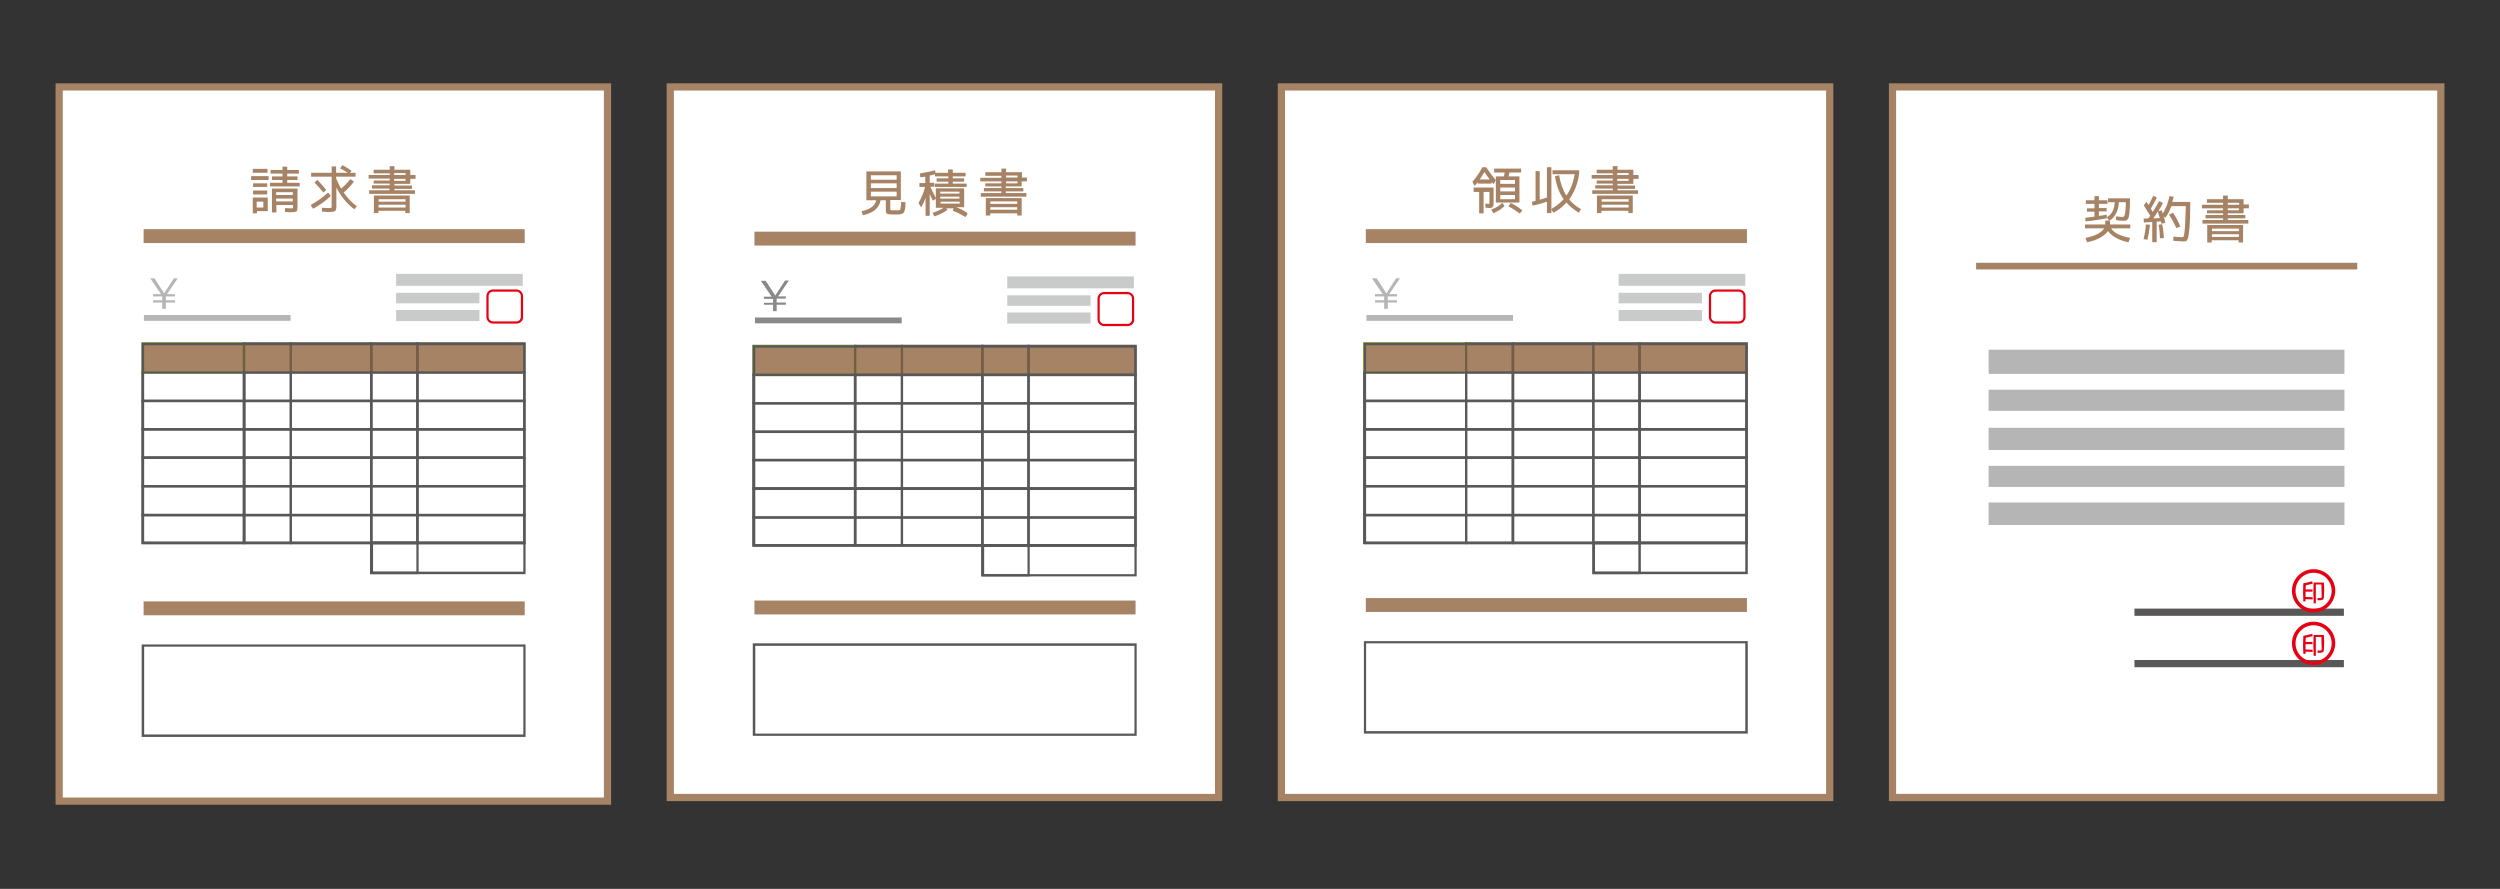 <?xml version="1.0" encoding="utf-8"?>
<!-- Generator: Adobe Illustrator 26.0.3, SVG Export Plug-In . SVG Version: 6.00 Build 0)  -->
<svg version="1.1" id="レイヤー_1" xmlns="http://www.w3.org/2000/svg" xmlns:xlink="http://www.w3.org/1999/xlink" x="0px"
	 y="0px" viewBox="0 0 900 320" style="enable-background:new 0 0 900 320;" xml:space="preserve">
<rect x="0" y="0" width="900" height="320" fill="#333333" stroke="none"/>
<style type="text/css">
	.st0{fill:#FFFFFF;}
	.st1{fill:#A68365;}
	.st2{fill:#7E9E29;}
	.st3{fill:#755C49;}
	.st4{fill:#595757;}
	.st5{fill:#C9CACA;}
	.st6{fill:#B5B5B6;}
	.st7{fill:#E60012;}
	.st8{fill:#898989;}
</style>
<g>
	<g>
		<rect x="21.3" y="31.3" class="st0" width="197.4" height="257.1"/>
		<path class="st1" d="M220,289.7H20V30h200V289.7z M22.6,287.1h194.8V32.6H22.6V287.1z"/>
	</g>
	<g>
		<rect x="51.7" y="82.5" class="st1" width="137.2" height="5"/>
		<rect x="51.7" y="216.5" class="st1" width="137.2" height="5"/>
		<g>
			<rect x="51.4" y="124.1" class="st1" width="137.2" height="9.7"/>
			<path class="st2" d="M88.3,134.5H50.9v-11.3h37.5V134.5z M51.7,133.7h35.7v-9.5H51.7V133.7z"/>
			<path class="st3" d="M105.1,134.5H87.4v-11.3h17.7V134.5z M88.3,133.7h16v-9.5h-16V133.7z"/>
			<path class="st3" d="M134.1,134.5h-29.8v-11.3h29.8V134.5z M105.1,133.7h28.1v-9.5h-28.1V133.7z"/>
			<path class="st3" d="M150.7,134.5h-17.5v-11.3h17.5V134.5z M134.1,133.7h15.8v-9.5h-15.8V133.7z"/>
			<path class="st3" d="M189.2,134.5h-39.4v-11.3h39.4V134.5z M150.7,133.7h37.6v-9.5h-37.6V133.7z"/>
			<path class="st4" d="M88.3,144.8H50.9v-11.1h37.5V144.8z M51.7,143.9h35.7v-9.4H51.7V143.9z"/>
			<path class="st4" d="M105.1,144.8H87.4v-11.1h17.7V144.8z M88.3,143.9h16v-9.4h-16V143.9z"/>
			<path class="st4" d="M134.1,144.8h-29.8v-11.1h29.8V144.8z M105.1,143.9h28.1v-9.4h-28.1V143.9z"/>
			<path class="st4" d="M150.7,144.8h-17.5v-11.1h17.5V144.8z M134.1,143.9h15.8v-9.4h-15.8V143.9z"/>
			<path class="st4" d="M189.2,144.8h-39.4v-11.1h39.4V144.8z M150.7,143.9h37.6v-9.4h-37.6V143.9z"/>
			<path class="st4" d="M88.3,155H50.9v-11.1h37.5V155z M51.7,154.1h35.7v-9.4H51.7V154.1z"/>
			<path class="st4" d="M105.1,155H87.4v-11.1h17.7V155z M88.3,154.1h16v-9.4h-16V154.1z"/>
			<path class="st4" d="M134.1,155h-29.8v-11.1h29.8V155z M105.1,154.1h28.1v-9.4h-28.1V154.1z"/>
			<path class="st4" d="M150.7,155h-17.5v-11.1h17.5V155z M134.1,154.1h15.8v-9.4h-15.8V154.1z"/>
			<path class="st4" d="M189.2,155h-39.4v-11.1h39.4V155z M150.7,154.1h37.6v-9.4h-37.6V154.1z"/>
			<path class="st4" d="M88.3,165.2H50.9v-11.1h37.5V165.2z M51.7,164.3h35.7V155H51.7V164.3z"/>
			<path class="st4" d="M105.1,165.2H87.4v-11.1h17.7V165.2z M88.3,164.3h16V155h-16V164.3z"/>
			<path class="st4" d="M134.1,165.2h-29.8v-11.1h29.8V165.2z M105.1,164.3h28.1V155h-28.1V164.3z"/>
			<path class="st4" d="M150.7,165.2h-17.5v-11.1h17.5V165.2z M134.1,164.3h15.8V155h-15.8V164.3z"/>
			<path class="st4" d="M189.2,165.2h-39.4v-11.1h39.4V165.2z M150.7,164.3h37.6V155h-37.6V164.3z"/>
			<path class="st4" d="M88.3,175.4H50.9v-11.1h37.5V175.4z M51.7,174.6h35.7v-9.4H51.7V174.6z"/>
			<path class="st4" d="M105.1,175.4H87.4v-11.1h17.7V175.4z M88.3,174.6h16v-9.4h-16V174.6z"/>
			<path class="st4" d="M134.1,175.4h-29.8v-11.1h29.8V175.4z M105.1,174.6h28.1v-9.4h-28.1V174.6z"/>
			<path class="st4" d="M150.7,175.4h-17.5v-11.1h17.5V175.4z M134.1,174.6h15.8v-9.4h-15.8V174.6z"/>
			<path class="st4" d="M189.2,175.4h-39.4v-11.1h39.4V175.4z M150.7,174.6h37.6v-9.4h-37.6V174.6z"/>
			<path class="st4" d="M88.3,185.9H50.9v-11.3h37.5V185.9z M51.7,185h35.7v-9.5H51.7V185z"/>
			<path class="st4" d="M105.1,185.9H87.4v-11.3h17.7V185.9z M88.3,185h16v-9.5h-16V185z"/>
			<path class="st4" d="M134.1,185.9h-29.8v-11.3h29.8V185.9z M105.1,185h28.1v-9.5h-28.1V185z"/>
			<path class="st4" d="M150.7,185.9h-17.5v-11.3h17.5V185.9z M134.1,185h15.8v-9.5h-15.8V185z"/>
			<path class="st4" d="M189.2,185.9h-39.4v-11.3h39.4V185.9z M150.7,185h37.6v-9.5h-37.6V185z"/>
			<path class="st4" d="M88.3,195.9H50.9V185h37.5V195.9z M51.7,195h35.7v-9.2H51.7V195z"/>
			<path class="st4" d="M105.1,195.9H87.4V185h17.7V195.9z M88.3,195h16v-9.2h-16V195z"/>
			<path class="st4" d="M134.1,195.9h-29.8V185h29.8V195.9z M105.1,195h28.1v-9.2h-28.1V195z"/>
			<path class="st4" d="M150.7,195.9h-17.5V185h17.5V195.9z M134.1,195h15.8v-9.2h-15.8V195z"/>
			<path class="st4" d="M189.2,195.9h-39.4V185h39.4V195.9z M150.7,195h37.6v-9.2h-37.6V195z"/>
			<path class="st4" d="M150.7,206.7h-17.5V195h17.5V206.7z M134.1,205.8h15.8v-9.9h-15.8V205.8z"/>
			<path class="st4" d="M189.2,206.7h-55.8V195h55.8V206.7z M134.3,205.8h54.1v-9.9h-54.1V205.8z"/>
			<path class="st4" d="M189.2,195.9H51v-72.5h138.2V195.9z M51.9,195h136.5v-70.7H51.9V195z"/>
		</g>
		<path class="st4" d="M189.2,265.3H51V232h138.2V265.3z M51.9,264.4h136.5v-31.6H51.9V264.4z"/>
	</g>
	<g>
		<rect x="142.6" y="98.6" class="st5" width="45.6" height="4.3"/>
		<rect x="142.6" y="105.4" class="st5" width="30" height="3.8"/>
		<rect x="142.6" y="111.6" class="st5" width="30" height="4"/>
		<rect x="51.8" y="113.4" class="st6" width="52.8" height="2.1"/>
		<path class="st7" d="M185.9,116.5h-8.4c-1.3,0-2.4-1.1-2.4-2.4v-7.5c0-1.3,1.1-2.4,2.4-2.4h8.4c1.3,0,2.4,1.1,2.4,2.4v7.5
			C188.4,115.4,187.3,116.5,185.9,116.5z M177.5,105c-0.9,0-1.6,0.7-1.6,1.6v7.5c0,0.9,0.7,1.6,1.6,1.6h8.4c0.9,0,1.6-0.7,1.6-1.6
			v-7.5c0-0.9-0.7-1.6-1.6-1.6H177.5z"/>
		<g>
			<path class="st6" d="M55.6,100.2l3.5,5.4h0l3.5-5.4h1.4l-3.9,5.7H63v0.8h-3.3v1.4H63v0.8h-3.3v2.3h-1.3v-2.3h-3.3v-0.8h3.3v-1.4
				h-3.3v-0.8H58l-3.9-5.7H55.6z"/>
		</g>
	</g>
	<g>
		<path class="st1" d="M107,67.9h-9c-0.1,0-0.1,0-0.1,0.1v8.4c0,0.1,0,0.1,0.1,0.1h1.4c0.1,0,0.1,0,0.1-0.1v-2.6h6v0.8
			c0,0.3-0.1,0.4-0.1,0.4c0,0-0.1,0-0.7,0c-0.2,0-0.9,0-2-0.1c0,0-0.1,0-0.1,0c0,0,0,0,0,0.1l0,1.2c0,0.1,0,0.1,0.1,0.1
			c0.9,0.1,1.7,0.1,2.1,0.1c1,0,1.6-0.1,1.9-0.3c0.3-0.2,0.4-0.7,0.4-1.6V68C107.1,67.9,107,67.9,107,67.9z M105.4,71.5v1h-6v-1
			H105.4z M99.4,70.2v-1h6v1H99.4z"/>
		<path class="st1" d="M96.2,71.1h-5.1c-0.1,0-0.1,0-0.1,0.1v5.5c0,0.1,0,0.1,0.1,0.1h1.3c0.1,0,0.1,0,0.1-0.1V76h3.8
			c0.1,0,0.1,0,0.1-0.1v-4.7C96.3,71.2,96.3,71.1,96.2,71.1z M92.4,74.7v-2.1h2.4v2.1H92.4z"/>
		<path class="st1" d="M96.1,68.6h-4.9c-0.1,0-0.1,0-0.1,0.1v1.2c0,0.1,0,0.1,0.1,0.1h4.9c0.1,0,0.1,0,0.1-0.1v-1.2
			C96.2,68.6,96.2,68.6,96.1,68.6z"/>
		<path class="st1" d="M107.8,65.8h-4.4v-1h3.6c0.1,0,0.1,0,0.1-0.1v-1.1c0-0.1,0-0.1-0.1-0.1h-3.6v-1h4.1c0.1,0,0.1,0,0.1-0.1v-1.1
			c0-0.1,0-0.1-0.1-0.1h-4.1v-1.1c0-0.1,0-0.1-0.1-0.1h-1.5c-0.1,0-0.1,0-0.1,0.1v1.1h-4.2c-0.1,0-0.1,0-0.1,0.1v1.1
			c0,0.1,0,0.1,0.1,0.1h4.2v1H98c-0.1,0-0.1,0-0.1,0.1v1.1c0,0.1,0,0.1,0.1,0.1h3.7v1h-4.4c-0.1,0-0.1,0-0.1,0.1V67
			c0,0.1,0,0.1,0.1,0.1h10.5c0.1,0,0.1,0,0.1-0.1v-1.1C107.9,65.9,107.8,65.8,107.8,65.8z"/>
		<path class="st1" d="M96.2,66.1c0-0.1,0-0.1-0.1-0.1h-4.9c-0.1,0-0.1,0-0.1,0.1v1.1c0,0.1,0,0.1,0.1,0.1h4.9c0.1,0,0.1,0,0.1-0.1
			V66.1z"/>
		<path class="st1" d="M91.1,62.2h5.1c0.1,0,0.1,0,0.1-0.1v-1.2c0-0.1,0-0.1-0.1-0.1h-5.1c-0.1,0-0.1,0-0.1,0.1v1.2
			C90.9,62.1,91,62.2,91.1,62.2z"/>
		<path class="st1" d="M96.7,64.7v-1.2c0-0.1,0-0.1-0.1-0.1h-6.1c-0.1,0-0.1,0-0.1,0.1v1.2c0,0.1,0,0.1,0.1,0.1h6.1
			C96.7,64.8,96.7,64.7,96.7,64.7z"/>
		<path class="st1" d="M116.4,69.3C116.4,69.3,116.4,69.3,116.4,69.3C116.4,69.3,116.4,69.3,116.4,69.3l1-0.9c0,0,0-0.1,0-0.1
			c-0.9-1.1-2-2.3-3.1-3.5c0,0-0.1,0-0.1,0l-0.9,0.8c0,0,0,0,0,0.1c0,0,0,0.1,0,0.1C114.5,67,115.5,68.2,116.4,69.3
			C116.3,69.2,116.3,69.3,116.4,69.3z"/>
		<path class="st1" d="M128.5,74.3c-1.8-1.3-3.4-3-4.8-5c1.3-1,2.5-2.3,3.6-3.8c0,0,0-0.1,0-0.2l-1.1-0.8c0,0-0.1,0-0.1,0
			c-1.1,1.4-2.2,2.5-3.3,3.4c-0.7-1.2-1.3-2.5-1.8-3.7v-0.6h6.9c0.1,0,0.1,0,0.1-0.1v-1.2c0-0.1,0-0.1-0.1-0.1h-1.9l0.5-0.6
			c0,0,0-0.1,0-0.1c0,0,0-0.1,0-0.1c-1.1-0.7-2.1-1.4-3.2-1.9c0,0-0.1,0-0.1,0l-0.7,1c0,0,0,0.1,0,0.1c0,0,0,0.1,0.1,0.1
			c0.9,0.4,1.7,1,2.6,1.5H121V60c0-0.1,0-0.1-0.1-0.1h-1.4c-0.1,0-0.1,0-0.1,0.1v2.2h-7.3c-0.1,0-0.1,0-0.1,0.1v1.2
			c0,0.1,0,0.1,0.1,0.1h7.3v10.4c0,0.6-0.1,0.8-0.1,0.8c0,0-0.2,0.1-0.8,0.1c-0.4,0-1.2,0-2.5-0.1c0,0-0.1,0-0.1,0c0,0,0,0,0,0.1
			l0,1.2c0,0.1,0,0.1,0.1,0.1c1.4,0.1,2.3,0.1,2.8,0.1c1,0,1.6-0.1,1.9-0.4c0.3-0.3,0.4-0.9,0.4-2v-6.4c1.6,3.2,3.8,5.8,6.4,7.8
			c0,0,0.1,0,0.1,0l0.9-1.1C128.5,74.4,128.5,74.4,128.5,74.3C128.5,74.3,128.5,74.3,128.5,74.3z"/>
		<path class="st1" d="M119,70.4l-0.8-1c0,0,0,0-0.1,0c0,0-0.1,0-0.1,0c-1.7,1.6-3.7,3-6,4.3c0,0,0,0-0.1,0.1c0,0,0,0.1,0,0.1
			l0.7,1.1c0,0,0.1,0.1,0.1,0.1c0,0,0,0,0.1,0c2.5-1.4,4.6-2.9,6.2-4.5C119,70.5,119,70.4,119,70.4z"/>
		<path class="st1" d="M149.5,63h-1.8v-1.8c0-0.1,0-0.1-0.1-0.1h-5.6v-1.2c0-0.1,0-0.1-0.1-0.1h-1.5c-0.1,0-0.1,0-0.1,0.1v1.2h-5.7
			c-0.1,0-0.1,0-0.1,0.1v1.1c0,0.1,0,0.1,0.1,0.1h5.7V63h-7.5c-0.1,0-0.1,0-0.1,0.1v1.1c0,0.1,0,0.1,0.1,0.1h7.5v0.7h-5.7
			c-0.1,0-0.1,0-0.1,0.1v0.9c0,0.1,0,0.1,0.1,0.1h5.7v0.6H134c-0.1,0-0.1,0-0.1,0.1v1c0,0.1,0,0.1,0.1,0.1h6.2v0.6H133
			c-0.1,0-0.1,0-0.1,0.1v1.1c0,0.1,0,0.1,0.1,0.1h16.3c0.1,0,0.1,0,0.1-0.1v-1.1c0-0.1,0-0.1-0.1-0.1h-7.3V68h6.2
			c0.1,0,0.1,0,0.1-0.1v-1c0-0.1,0-0.1-0.1-0.1h-6.2v-0.6h5.6c0.1,0,0.1,0,0.1-0.1v-1.7h1.8c0.1,0,0.1,0,0.1-0.1v-1.1
			C149.6,63.1,149.5,63,149.5,63z M141.9,63v-0.7h4.1V63H141.9z M146,64.4v0.7h-4.1v-0.7H146z"/>
		<path class="st1" d="M147.5,70.4h-12.8c-0.1,0-0.1,0-0.1,0.1v6.1c0,0.1,0,0.1,0.1,0.1h1.4c0.1,0,0.1,0,0.1-0.1v-0.7h9.7v0.7
			c0,0.1,0,0.1,0.1,0.1h1.4c0.1,0,0.1,0,0.1-0.1v-6.1C147.6,70.4,147.5,70.4,147.5,70.4z M146,73.7v1h-9.7v-1H146z M136.3,72.6v-0.9
			h9.7v0.9H136.3z"/>
	</g>
</g>
<g>
	<g>
		<rect x="241.3" y="31.3" class="st0" width="197.4" height="255.8"/>
		<path class="st1" d="M440,288.4H240V30h200V288.4z M242.6,285.8h194.8V32.6H242.6V285.8z"/>
	</g>
	<g>
		<rect x="271.6" y="83.4" class="st1" width="137.2" height="5"/>
		<rect x="271.6" y="216.2" class="st1" width="137.2" height="5"/>
		<g>
			<rect x="271.4" y="125" class="st1" width="137.2" height="9.7"/>
			<path class="st2" d="M308.3,135.4h-37.5v-11.3h37.5V135.4z M271.7,134.5h35.7V125h-35.7V134.5z"/>
			<path class="st3" d="M325.1,135.4h-17.7v-11.3h17.7V135.4z M308.3,134.5h16V125h-16V134.5z"/>
			<path class="st3" d="M354.1,135.4h-29.8v-11.3h29.8V135.4z M325.1,134.5h28.1V125h-28.1V134.5z"/>
			<path class="st3" d="M370.7,135.4h-17.5v-11.3h17.5V135.4z M354.1,134.5h15.8V125h-15.8V134.5z"/>
			<path class="st3" d="M409.2,135.4h-39.4v-11.3h39.4V135.4z M370.7,134.5h37.6V125h-37.6V134.5z"/>
			<path class="st4" d="M308.3,145.6h-37.5v-11.1h37.5V145.6z M271.7,144.8h35.7v-9.4h-35.7V144.8z"/>
			<path class="st4" d="M325.1,145.6h-17.7v-11.1h17.7V145.6z M308.3,144.8h16v-9.4h-16V144.8z"/>
			<path class="st4" d="M354.1,145.6h-29.8v-11.1h29.8V145.6z M325.1,144.8h28.1v-9.4h-28.1V144.8z"/>
			<path class="st4" d="M370.7,145.6h-17.5v-11.1h17.5V145.6z M354.1,144.8h15.8v-9.4h-15.8V144.8z"/>
			<path class="st4" d="M409.2,145.6h-39.4v-11.1h39.4V145.6z M370.7,144.8h37.6v-9.4h-37.6V144.8z"/>
			<path class="st4" d="M308.3,155.9h-37.5v-11.1h37.5V155.9z M271.7,155h35.7v-9.4h-35.7V155z"/>
			<path class="st4" d="M325.1,155.9h-17.7v-11.1h17.7V155.9z M308.3,155h16v-9.4h-16V155z"/>
			<path class="st4" d="M354.1,155.9h-29.8v-11.1h29.8V155.9z M325.1,155h28.1v-9.4h-28.1V155z"/>
			<path class="st4" d="M370.7,155.9h-17.5v-11.1h17.5V155.9z M354.1,155h15.8v-9.4h-15.8V155z"/>
			<path class="st4" d="M409.2,155.9h-39.4v-11.1h39.4V155.9z M370.7,155h37.6v-9.4h-37.6V155z"/>
			<path class="st4" d="M308.3,166.1h-37.5V155h37.5V166.1z M271.7,165.2h35.7v-9.4h-35.7V165.2z"/>
			<path class="st4" d="M325.1,166.1h-17.7V155h17.7V166.1z M308.3,165.2h16v-9.4h-16V165.2z"/>
			<path class="st4" d="M354.1,166.1h-29.8V155h29.8V166.1z M325.1,165.2h28.1v-9.4h-28.1V165.2z"/>
			<path class="st4" d="M370.7,166.1h-17.5V155h17.5V166.1z M354.1,165.2h15.8v-9.4h-15.8V165.2z"/>
			<path class="st4" d="M409.2,166.1h-39.4V155h39.4V166.1z M370.7,165.2h37.6v-9.4h-37.6V165.2z"/>
			<path class="st4" d="M308.3,176.3h-37.5v-11.1h37.5V176.3z M271.7,175.4h35.7v-9.4h-35.7V175.4z"/>
			<path class="st4" d="M325.1,176.3h-17.7v-11.1h17.7V176.3z M308.3,175.4h16v-9.4h-16V175.4z"/>
			<path class="st4" d="M354.1,176.3h-29.8v-11.1h29.8V176.3z M325.1,175.4h28.1v-9.4h-28.1V175.4z"/>
			<path class="st4" d="M370.7,176.3h-17.5v-11.1h17.5V176.3z M354.1,175.4h15.8v-9.4h-15.8V175.4z"/>
			<path class="st4" d="M409.2,176.3h-39.4v-11.1h39.4V176.3z M370.7,175.4h37.6v-9.4h-37.6V175.4z"/>
			<path class="st4" d="M308.3,186.7h-37.5v-11.3h37.5V186.7z M271.7,185.9h35.7v-9.5h-35.7V185.9z"/>
			<path class="st4" d="M325.1,186.7h-17.7v-11.3h17.7V186.7z M308.3,185.9h16v-9.5h-16V185.9z"/>
			<path class="st4" d="M354.1,186.7h-29.8v-11.3h29.8V186.7z M325.1,185.9h28.1v-9.5h-28.1V185.9z"/>
			<path class="st4" d="M370.7,186.7h-17.5v-11.3h17.5V186.7z M354.1,185.9h15.8v-9.5h-15.8V185.9z"/>
			<path class="st4" d="M409.2,186.7h-39.4v-11.3h39.4V186.7z M370.7,185.9h37.6v-9.5h-37.6V185.9z"/>
			<path class="st4" d="M308.3,196.8h-37.5v-10.9h37.5V196.8z M271.7,195.9h35.7v-9.2h-35.7V195.9z"/>
			<path class="st4" d="M325.1,196.8h-17.7v-10.9h17.7V196.8z M308.3,195.9h16v-9.2h-16V195.9z"/>
			<path class="st4" d="M354.1,196.8h-29.8v-10.9h29.8V196.8z M325.1,195.9h28.1v-9.2h-28.1V195.9z"/>
			<path class="st4" d="M370.7,196.8h-17.5v-10.9h17.5V196.8z M354.1,195.9h15.8v-9.2h-15.8V195.9z"/>
			<path class="st4" d="M409.2,196.8h-39.4v-10.9h39.4V196.8z M370.7,195.9h37.6v-9.2h-37.6V195.9z"/>
			<path class="st4" d="M370.7,207.5h-17.5v-11.6h17.5V207.5z M354.1,206.7h15.8v-9.9h-15.8V206.7z"/>
			<path class="st4" d="M409.2,207.5h-55.8v-11.6h55.8V207.5z M354.3,206.7h54.1v-9.9h-54.1V206.7z"/>
			<path class="st4" d="M409.2,196.8H271v-72.5h138.2V196.8z M271.9,195.9h136.5v-70.7H271.9V195.9z"/>
		</g>
		<path class="st4" d="M409.2,264.9H271v-33.3h138.2V264.9z M271.9,264.1h136.5v-31.6H271.9V264.1z"/>
	</g>
	<g>
		<path class="st1" d="M325.9,72.8l-1.4-0.1c0,0-0.1,0-0.1,0c0,0,0,0,0,0.1c0,0.6,0,1-0.1,1.3c0,0.3-0.1,0.6-0.1,0.8
			c-0.1,0.3-0.1,0.4-0.1,0.5c0,0.1-0.1,0.2-0.2,0.2c-0.1,0.1-0.2,0.1-0.3,0.1c-0.1,0-0.3,0-0.5,0c-0.2,0-0.5,0-1,0
			c-0.4,0-0.7,0-0.9,0c-0.5,0-0.6-0.1-0.6-0.1c0,0-0.1-0.1-0.1-0.5v-3.1h3.7c0.1,0,0.1,0,0.1-0.1V61.8c0-0.1,0-0.1-0.1-0.1H312
			c-0.1,0-0.1,0-0.1,0.1V72c0,0.1,0,0.1,0.1,0.1h3.4c-0.3,1.9-2,3.2-5.1,3.9c0,0-0.1,0-0.1,0.1c0,0,0,0.1,0,0.1l0.4,1.2
			c0,0,0.1,0.1,0.1,0.1c0,0,0,0,0,0c1.9-0.5,3.5-1.1,4.5-2.1c1-0.9,1.6-2,1.8-3.3h1.9v3.7c0,0.5,0.1,0.9,0.4,1.1
			c0.2,0.2,0.8,0.3,1.6,0.3c0.5,0,0.9,0,1.1,0c0.3,0,0.6,0,1.2,0c0.4,0,0.8,0,1-0.1c0.2,0,0.5-0.1,0.7-0.2c0.2-0.1,0.4-0.3,0.5-0.4
			c0.1-0.2,0.2-0.4,0.3-0.8c0.1-0.4,0.2-0.7,0.2-1.1c0-0.4,0.1-1,0.1-1.7C326,72.8,326,72.8,325.9,72.8z M322.8,69v1.7h-9.3V69
			H322.8z M313.5,67.7V66h9.3v1.7H313.5z M313.5,64.7v-1.6h9.3v1.6H313.5z"/>
		<path class="st1" d="M348,76.5c-1-0.7-2.2-1.3-3.7-1.9h2.7c0.1,0,0.1,0,0.1-0.1v-6.6c0-0.1,0-0.1-0.1-0.1h-10
			c-0.1,0-0.1,0-0.1,0.1v3.4c-0.5-1.1-1.2-2.5-2-4.1h1.3c0.1,0,0.1,0,0.1-0.1v-1.2c0-0.1,0-0.1-0.1-0.1h-1.5v-2.6
			c0.6-0.1,1.3-0.3,1.9-0.5v0.7c0,0.1,0,0.1,0.1,0.1h4.7v0.7h-4.1c-0.1,0-0.1,0-0.1,0.1v1c0,0.1,0,0.1,0.1,0.1h4.1v0.7h-4.8
			c-0.1,0-0.1,0-0.1,0.1v1c0,0.1,0,0.1,0.1,0.1h11.3c0.1,0,0.1,0,0.1-0.1v-1c0-0.1,0-0.1-0.1-0.1H343v-0.7h4c0.1,0,0.1,0,0.1-0.1v-1
			c0-0.1,0-0.1-0.1-0.1h-4v-0.7h4.5c0.1,0,0.1,0,0.1-0.1v-1.1c0-0.1,0-0.1-0.1-0.1H343v-1.1c0-0.1,0-0.1-0.1-0.1h-1.5
			c-0.1,0-0.1,0-0.1,0.1v1.1h-4.5l-0.2-0.8c0-0.1-0.1-0.1-0.1-0.1c-1.6,0.5-3.4,0.8-5.2,1.1c-0.1,0-0.1,0.1-0.1,0.1l0.1,1.2
			c0,0,0,0.1,0,0.1c0,0,0.1,0,0.1,0c0.4,0,1-0.1,1.7-0.2v2.3h-2c-0.1,0-0.1,0-0.1,0.1v1.2c0,0.1,0,0.1,0.1,0.1h1.9
			c-0.4,1.9-1.2,3.8-2.3,5.7c0,0,0,0.1,0,0.1l0.8,1.4c0,0,0.1,0.1,0.1,0.1c0,0,0.1,0,0.1-0.1c0.6-1,1.1-2.1,1.5-3.3v6.4
			c0,0.1,0,0.1,0.1,0.1h1.3c0.1,0,0.1,0,0.1-0.1v-7.8c0.3,0.6,0.6,1.4,1,2.3c0,0,0,0.1,0.1,0.1c0,0,0.1,0,0.1,0l1-0.6c0,0,0,0,0,0
			v3.1c0,0.1,0,0.1,0.1,0.1h2.7c-1.1,0.7-2.4,1.3-3.8,1.8c0,0-0.1,0-0.1,0.1c0,0,0,0.1,0,0.1l0.5,1c0,0,0.1,0.1,0.1,0.1
			c1.9-0.6,3.4-1.4,4.6-2.3c0,0,0.1-0.1,0-0.1l-0.3-0.5h2.6l-0.3,0.7c0,0,0,0.1,0,0.1c0,0,0,0,0.1,0.1c1.8,0.7,3.2,1.5,4.4,2.2
			c0,0,0,0,0.1,0c0,0,0,0,0,0c0,0,0.1,0,0.1-0.1l0.6-1C348.1,76.6,348.1,76.5,348,76.5z M345.5,72.6v0.7h-6.9v-0.7H345.5z
			 M338.5,71.5v-0.7h6.9v0.7H338.5z M338.5,69.7V69h6.9v0.7H338.5z"/>
		<path class="st1" d="M367.7,71.3H355c-0.1,0-0.1,0-0.1,0.1v6.1c0,0.1,0,0.1,0.1,0.1h1.4c0.1,0,0.1,0,0.1-0.1v-0.7h9.7v0.7
			c0,0.1,0,0.1,0.1,0.1h1.4c0.1,0,0.1,0,0.1-0.1v-6.1C367.8,71.3,367.8,71.3,367.7,71.3z M366.2,74.6v0.9h-9.7v-0.9H366.2z
			 M356.5,73.4v-0.9h9.7v0.9H356.5z"/>
		<path class="st1" d="M369.7,63.9h-1.8v-1.8c0-0.1,0-0.1-0.1-0.1h-5.6v-1.2c0-0.1,0-0.1-0.1-0.1h-1.5c-0.1,0-0.1,0-0.1,0.1V62h-5.7
			c-0.1,0-0.1,0-0.1,0.1v1.1c0,0.1,0,0.1,0.1,0.1h5.7v0.7h-7.5c-0.1,0-0.1,0-0.1,0.1v1.1c0,0.1,0,0.1,0.1,0.1h7.5V66h-5.7
			c-0.1,0-0.1,0-0.1,0.1V67c0,0.1,0,0.1,0.1,0.1h5.7v0.6h-6.2c-0.1,0-0.1,0-0.1,0.1v1c0,0.1,0,0.1,0.1,0.1h6.2v0.6h-7.3
			c-0.1,0-0.1,0-0.1,0.1v1.1c0,0.1,0,0.1,0.1,0.1h16.2c0.1,0,0.1,0,0.1-0.1v-1.1c0-0.1,0-0.1-0.1-0.1h-7.3v-0.6h6.2
			c0.1,0,0.1,0,0.1-0.1v-1c0-0.1,0-0.1-0.1-0.1h-6.2v-0.6h5.6c0.1,0,0.1,0,0.1-0.1v-1.7h1.8c0.1,0,0.1,0,0.1-0.1V64
			C369.8,64,369.8,63.9,369.7,63.9z M362.2,63.9v-0.7h4.1v0.7H362.2z M366.3,65.3V66h-4.1v-0.7H366.3z"/>
	</g>
	<g>
		<rect x="362.6" y="99.5" class="st5" width="45.6" height="4.3"/>
		<rect x="362.6" y="106.3" class="st5" width="30" height="3.8"/>
		<rect x="362.6" y="112.5" class="st5" width="30" height="4"/>
		<rect x="271.8" y="114.3" class="st8" width="52.8" height="2.1"/>
		<path class="st7" d="M405.9,117.4h-8.4c-1.3,0-2.4-1.1-2.4-2.4v-7.5c0-1.3,1.1-2.4,2.4-2.4h8.4c1.3,0,2.4,1.1,2.4,2.4v7.5
			C408.4,116.3,407.3,117.4,405.9,117.4z M397.5,105.9c-0.9,0-1.6,0.7-1.6,1.6v7.5c0,0.9,0.7,1.6,1.6,1.6h8.4c0.9,0,1.6-0.7,1.6-1.6
			v-7.5c0-0.9-0.7-1.6-1.6-1.6H397.5z"/>
		<g>
			<path class="st8" d="M275.6,101l3.5,5.4h0l3.5-5.4h1.4l-3.9,5.7h2.8v0.8h-3.3v1.4h3.3v0.8h-3.3v2.3h-1.3v-2.3h-3.3V109h3.3v-1.4
				h-3.3v-0.8h2.8l-3.9-5.7H275.6z"/>
		</g>
	</g>
</g>
<g>
	<g>
		<rect x="461.3" y="31.3" class="st0" width="197.4" height="255.8"/>
		<path class="st1" d="M660,288.4H460V30h200V288.4z M462.6,285.8h194.8V32.6H462.6V285.8z"/>
	</g>
	<g>
		<rect x="491.7" y="82.5" class="st1" width="137.2" height="5"/>
		<rect x="491.7" y="215.3" class="st1" width="137.2" height="5"/>
		<g>
			<rect x="491.3" y="124.1" class="st1" width="137.2" height="9.7"/>
			<path class="st2" d="M528.2,134.5h-37.5v-11.3h37.5V134.5z M491.7,133.7h35.7v-9.5h-35.7V133.7z"/>
			<path class="st3" d="M545.1,134.5h-17.7v-11.3h17.7V134.5z M528.2,133.7h16v-9.5h-16V133.7z"/>
			<path class="st3" d="M574,134.5h-29.8v-11.3H574V134.5z M545.1,133.7h28.1v-9.5h-28.1V133.7z"/>
			<path class="st3" d="M590.7,134.5h-17.5v-11.3h17.5V134.5z M574,133.7h15.8v-9.5H574V133.7z"/>
			<path class="st3" d="M629.2,134.5h-39.4v-11.3h39.4V134.5z M590.7,133.7h37.6v-9.5h-37.6V133.7z"/>
			<path class="st4" d="M528.2,144.8h-37.5v-11.1h37.5V144.8z M491.7,143.9h35.7v-9.4h-35.7V143.9z"/>
			<path class="st4" d="M545.1,144.8h-17.7v-11.1h17.7V144.8z M528.2,143.9h16v-9.4h-16V143.9z"/>
			<path class="st4" d="M574,144.8h-29.8v-11.1H574V144.8z M545.1,143.9h28.1v-9.4h-28.1V143.9z"/>
			<path class="st4" d="M590.7,144.8h-17.5v-11.1h17.5V144.8z M574,143.9h15.8v-9.4H574V143.9z"/>
			<path class="st4" d="M629.2,144.8h-39.4v-11.1h39.4V144.8z M590.7,143.9h37.6v-9.4h-37.6V143.9z"/>
			<path class="st4" d="M528.2,155h-37.5v-11.1h37.5V155z M491.7,154.1h35.7v-9.4h-35.7V154.1z"/>
			<path class="st4" d="M545.1,155h-17.7v-11.1h17.7V155z M528.2,154.1h16v-9.4h-16V154.1z"/>
			<path class="st4" d="M574,155h-29.8v-11.1H574V155z M545.1,154.1h28.1v-9.4h-28.1V154.1z"/>
			<path class="st4" d="M590.7,155h-17.5v-11.1h17.5V155z M574,154.1h15.8v-9.4H574V154.1z"/>
			<path class="st4" d="M629.2,155h-39.4v-11.1h39.4V155z M590.7,154.1h37.6v-9.4h-37.6V154.1z"/>
			<path class="st4" d="M528.2,165.2h-37.5v-11.1h37.5V165.2z M491.7,164.3h35.7V155h-35.7V164.3z"/>
			<path class="st4" d="M545.1,165.2h-17.7v-11.1h17.7V165.2z M528.2,164.3h16V155h-16V164.3z"/>
			<path class="st4" d="M574,165.2h-29.8v-11.1H574V165.2z M545.1,164.3h28.1V155h-28.1V164.3z"/>
			<path class="st4" d="M590.7,165.2h-17.5v-11.1h17.5V165.2z M574,164.3h15.8V155H574V164.3z"/>
			<path class="st4" d="M629.2,165.2h-39.4v-11.1h39.4V165.2z M590.7,164.3h37.6V155h-37.6V164.3z"/>
			<path class="st4" d="M528.2,175.4h-37.5v-11.1h37.5V175.4z M491.7,174.6h35.7v-9.4h-35.7V174.6z"/>
			<path class="st4" d="M545.1,175.4h-17.7v-11.1h17.7V175.4z M528.2,174.6h16v-9.4h-16V174.6z"/>
			<path class="st4" d="M574,175.4h-29.8v-11.1H574V175.4z M545.1,174.6h28.1v-9.4h-28.1V174.6z"/>
			<path class="st4" d="M590.7,175.4h-17.5v-11.1h17.5V175.4z M574,174.6h15.8v-9.4H574V174.6z"/>
			<path class="st4" d="M629.2,175.4h-39.4v-11.1h39.4V175.4z M590.7,174.6h37.6v-9.4h-37.6V174.6z"/>
			<path class="st4" d="M528.2,185.9h-37.5v-11.3h37.5V185.9z M491.7,185h35.7v-9.5h-35.7V185z"/>
			<path class="st4" d="M545.1,185.9h-17.7v-11.3h17.7V185.9z M528.2,185h16v-9.5h-16V185z"/>
			<path class="st4" d="M574,185.9h-29.8v-11.3H574V185.9z M545.1,185h28.1v-9.5h-28.1V185z"/>
			<path class="st4" d="M590.7,185.9h-17.5v-11.3h17.5V185.9z M574,185h15.8v-9.5H574V185z"/>
			<path class="st4" d="M629.2,185.9h-39.4v-11.3h39.4V185.9z M590.7,185h37.6v-9.5h-37.6V185z"/>
			<path class="st4" d="M528.2,195.9h-37.5V185h37.5V195.9z M491.7,195h35.7v-9.2h-35.7V195z"/>
			<path class="st4" d="M545.1,195.9h-17.7V185h17.7V195.9z M528.2,195h16v-9.2h-16V195z"/>
			<path class="st4" d="M574,195.9h-29.8V185H574V195.9z M545.1,195h28.1v-9.2h-28.1V195z"/>
			<path class="st4" d="M590.7,195.9h-17.5V185h17.5V195.9z M574,195h15.8v-9.2H574V195z"/>
			<path class="st4" d="M629.2,195.9h-39.4V185h39.4V195.9z M590.7,195h37.6v-9.2h-37.6V195z"/>
			<path class="st4" d="M590.7,206.7h-17.5V195h17.5V206.7z M574,205.8h15.8v-9.9H574V205.8z"/>
			<path class="st4" d="M629.2,206.7h-55.8V195h55.8V206.7z M574.2,205.8h54.1v-9.9h-54.1V205.8z"/>
			<path class="st4" d="M629.2,195.9H491v-72.5h138.2V195.9z M491.8,195h136.5v-70.7H491.8V195z"/>
		</g>
		<path class="st4" d="M629.2,264.1H491v-33.3h138.2V264.1z M491.8,263.2h136.5v-31.6H491.8V263.2z"/>
	</g>
	<g>
		<rect x="582.7" y="98.6" class="st5" width="45.6" height="4.3"/>
		<rect x="582.7" y="105.4" class="st5" width="30" height="3.8"/>
		<rect x="582.7" y="111.6" class="st5" width="30" height="4"/>
		<rect x="491.9" y="113.4" class="st6" width="52.8" height="2.1"/>
		<path class="st7" d="M626,116.5h-8.4c-1.3,0-2.4-1.1-2.4-2.4v-7.5c0-1.3,1.1-2.4,2.4-2.4h8.4c1.3,0,2.4,1.1,2.4,2.4v7.5
			C628.4,115.4,627.3,116.5,626,116.5z M617.6,105c-0.9,0-1.6,0.7-1.6,1.6v7.5c0,0.9,0.7,1.6,1.6,1.6h8.4c0.9,0,1.6-0.7,1.6-1.6
			v-7.5c0-0.9-0.7-1.6-1.6-1.6H617.6z"/>
		<g>
			<path class="st6" d="M495.6,100.2l3.5,5.4h0l3.5-5.4h1.4l-3.9,5.7h2.8v0.8h-3.3v1.4h3.3v0.8h-3.3v2.3h-1.3v-2.3h-3.3v-0.8h3.3
				v-1.4h-3.3v-0.8h2.8l-3.9-5.7H495.6z"/>
		</g>
	</g>
	<g>
		<g>
			<path class="st1" d="M538,62.1h3.7c-0.1,0.5-0.2,1-0.3,1.4h-2.8c-0.1,0-0.1,0-0.1,0.1v9.2c0,0.1,0,0.1,0.1,0.1h8.3
				c0.1,0,0.1,0,0.1-0.1v-9.2c0-0.1,0-0.1-0.1-0.1h-3.8c0.1-0.3,0.2-0.8,0.3-1.4h4.1c0.1,0,0.1,0,0.1-0.1v-1.2c0-0.1,0-0.1-0.1-0.1
				H538c-0.1,0-0.1,0-0.1,0.1V62C537.9,62.1,538,62.1,538,62.1z M545.4,67.5v1.4h-5.3v-1.4H545.4z M540.1,66.2v-1.4h5.3v1.4H540.1z
				 M545.4,70.2v1.5h-5.3v-1.5H545.4z"/>
			<path class="st1" d="M537.5,74.3c0.2-0.3,0.2-0.9,0.2-2v-4.7c0-0.1,0-0.1-0.1-0.1h-7c-0.1,0-0.1,0-0.1,0.1V69
				c0,0.1,0,0.1,0.1,0.1h1.9v7.6c0,0.1,0,0.1,0.1,0.1h1.4c0.1,0,0.1,0,0.1-0.1v-7.6h2.1v3.3c0,0.7,0,0.8,0,0.9c0,0-0.1,0.1-0.2,0.1
				c-0.2,0-0.6,0-1.2-0.1c0,0-0.1,0-0.1,0c0,0,0,0.1,0,0.1l0.1,1.3c0,0.1,0,0.1,0.1,0.1c0.6,0,1.1,0.1,1.6,0.1
				C537,74.8,537.4,74.6,537.5,74.3z"/>
			<path class="st1" d="M530.8,66.9C530.8,66.9,530.8,66.9,530.8,66.9C530.9,66.9,530.9,66.9,530.8,66.9c0.5-0.4,0.9-0.9,1.2-1.3V66
				c0,0.1,0,0.1,0.1,0.1h4.8c0.1,0,0.1,0,0.1-0.1v-0.5c0.2,0.3,0.5,0.5,0.6,0.7c0,0,0.1,0,0.1,0c0,0,0.1,0,0.1-0.1l0.7-1.2
				c0,0,0-0.1,0-0.1c-1.2-1.3-2.3-2.8-3.4-4.5c0,0-0.1-0.1-0.1-0.1h-1.3c0,0-0.1,0-0.1,0.1c-1,1.8-2.1,3.6-3.5,5.1c0,0,0,0.1,0,0.1
				L530.8,66.9C530.7,66.8,530.8,66.9,530.8,66.9z M532.7,64.6c0.6-0.9,1.2-1.8,1.7-2.7c0.6,1,1.3,1.9,1.9,2.7H532.7z"/>
			<path class="st1" d="M540.9,73.1C540.9,73.1,540.9,73.1,540.9,73.1c-0.1,0-0.1,0-0.2,0c-0.9,0.9-2.1,1.7-3.7,2.3
				c0,0-0.1,0-0.1,0.1c0,0,0,0.1,0,0.1l0.7,1.1c0,0,0.1,0,0.1,0c0,0,0,0,0,0c1.7-0.7,3-1.6,3.9-2.5c0,0,0-0.1,0-0.1L540.9,73.1z"/>
			<path class="st1" d="M543.9,73.1c0,0-0.1,0-0.1,0l-0.7,1.1c0,0,0,0.1,0,0.1c0,0,0,0.1,0.1,0.1c1.4,0.7,2.7,1.6,3.8,2.4
				c0,0,0,0,0.1,0c0,0,0,0,0,0c0,0,0.1,0,0.1,0l0.8-1c0,0,0-0.1,0-0.1C546.7,74.7,545.4,73.8,543.9,73.1z"/>
		</g>
		<path class="st1" d="M569,75.2c-1.6-0.9-3-2.1-4.1-3.4c1.8-2.5,3.1-5.6,3.6-9.2v-1.2c0-0.1,0-0.1-0.1-0.1h-9.4
			c-0.1,0-0.1,0-0.1,0.1v1.2c0,0.1,0,0.1,0.1,0.1h7.9c-0.5,3-1.5,5.6-3,7.7c-1.3-2-2.1-4.4-2.6-7.2c0,0,0-0.1,0-0.1c0,0-0.1,0-0.1,0
			l-1.3,0.3c-0.1,0-0.1,0.1-0.1,0.1c0.5,3.2,1.5,6,3.1,8.2c-1.3,1.4-2.7,2.6-4.4,3.5c0,0,0,0-0.1,0.1c0,0,0,0.1,0,0.1l0.8,1.1
			c0,0,0.1,0,0.1,0c0,0,0,0,0.1,0c1.7-0.9,3.2-2.1,4.5-3.6c1.2,1.4,2.7,2.6,4.4,3.6c0,0,0.1,0,0.1,0c0,0,0.1,0,0.1-0.1l0.7-1.2
			C569.1,75.3,569.1,75.2,569,75.2z"/>
		<path class="st1" d="M558.4,60.2H557c-0.1,0-0.1,0-0.1,0.1v10.8c-0.9,0.3-1.8,0.6-2.6,0.8V61.7c0-0.1,0-0.1-0.1-0.1h-1.3
			c-0.1,0-0.1,0-0.1,0.1v10.6c-0.2,0.1-0.6,0.1-1.2,0.3c-0.1,0-0.1,0.1-0.1,0.1l0.2,1.2c0,0,0,0.1,0,0.1c0,0,0.1,0,0.1,0
			c1.6-0.3,3.3-0.8,5.1-1.4v4c0,0.1,0,0.1,0.1,0.1h1.4c0.1,0,0.1,0,0.1-0.1V60.3C558.5,60.3,558.4,60.2,558.4,60.2z"/>
		<path class="st1" d="M589.8,63h-1.8v-1.8c0-0.1,0-0.1-0.1-0.1h-5.6v-1.2c0-0.1,0-0.1-0.1-0.1h-1.5c-0.1,0-0.1,0-0.1,0.1v1.2h-5.7
			c-0.1,0-0.1,0-0.1,0.1v1.1c0,0.1,0,0.1,0.1,0.1h5.7V63h-7.5c-0.1,0-0.1,0-0.1,0.1v1.1c0,0.1,0,0.1,0.1,0.1h7.5v0.7h-5.7
			c-0.1,0-0.1,0-0.1,0.1v0.9c0,0.1,0,0.1,0.1,0.1h5.7v0.6h-6.2c-0.1,0-0.1,0-0.1,0.1v1c0,0.1,0,0.1,0.1,0.1h6.2v0.6h-7.3
			c-0.1,0-0.1,0-0.1,0.1v1.1c0,0.1,0,0.1,0.1,0.1h16.3c0.1,0,0.1,0,0.1-0.1v-1.1c0-0.1,0-0.1-0.1-0.1h-7.3V68h6.2
			c0.1,0,0.1,0,0.1-0.1v-1c0-0.1,0-0.1-0.1-0.1h-6.2v-0.6h5.6c0.1,0,0.1,0,0.1-0.1v-1.7h1.8c0.1,0,0.1,0,0.1-0.1v-1.1
			C589.9,63.1,589.8,63,589.8,63z M582.2,63v-0.7h4.1V63H582.2z M586.3,64.4v0.7h-4.1v-0.7H586.3z"/>
		<path class="st1" d="M587.8,70.4H575c-0.1,0-0.1,0-0.1,0.1v6.1c0,0.1,0,0.1,0.1,0.1h1.4c0.1,0,0.1,0,0.1-0.1v-0.7h9.7v0.7
			c0,0.1,0,0.1,0.1,0.1h1.4c0.1,0,0.1,0,0.1-0.1v-6.1C587.9,70.4,587.8,70.4,587.8,70.4z M586.3,73.7v1h-9.7v-1H586.3z M576.6,72.6
			v-0.9h9.7v0.9H576.6z"/>
	</g>
</g>
<g>
	<g>
		<rect x="681.3" y="31.3" class="st0" width="197.4" height="255.8"/>
		<path class="st1" d="M880,288.4H680V30h200V288.4z M682.6,285.8h194.8V32.6H682.6V285.8z"/>
	</g>
	<g>
		<rect x="711.4" y="94.6" class="st1" width="137.2" height="2.4"/>
		<rect x="715.9" y="125.9" class="st6" width="128.1" height="8.7"/>
		<rect x="768.4" y="219.1" class="st4" width="75.4" height="2.6"/>
		<rect x="768.4" y="237.6" class="st4" width="75.4" height="2.6"/>
		<rect x="715.9" y="140.3" class="st6" width="128.1" height="7.6"/>
		<rect x="715.9" y="154" class="st6" width="128.1" height="8"/>
		<rect x="715.9" y="167.7" class="st6" width="128.1" height="7.6"/>
		<rect x="715.9" y="180.9" class="st6" width="128.1" height="8.1"/>
		<g>
			<g>
				<path class="st1" d="M750.8,79.7C750.8,79.8,750.8,79.8,750.8,79.7C750.9,79.8,750.9,79.8,750.8,79.7c2.3-0.2,4.8-0.6,7.6-1.1
					c0.1,0,0.1-0.1,0.1-0.1l-0.1-1.1c0,0,0-0.1,0-0.1c0,0-0.1,0-0.1,0c-0.1,0-0.5,0.1-1.2,0.2c-0.6,0.1-1.1,0.2-1.5,0.2v-1.6h2.7
					c0.1,0,0.1,0,0.1-0.1v-1c0-0.1,0-0.1-0.1-0.1h-2.7v-1.5h3c0.1,0,0.1,0,0.1-0.1v-1.1c0-0.1,0-0.1-0.1-0.1h-3v-1.4
					c0-0.1,0-0.1-0.1-0.1h-1.4c-0.1,0-0.1,0-0.1,0.1v1.4h-3c-0.1,0-0.1,0-0.1,0.1v1.1c0,0.1,0,0.1,0.1,0.1h3V75h-2.6
					c-0.1,0-0.1,0-0.1,0.1v1c0,0.1,0,0.1,0.1,0.1h2.6V78c-0.4,0-1.4,0.2-3.2,0.4c-0.1,0-0.1,0.1-0.1,0.1L750.8,79.7
					C750.7,79.7,750.8,79.7,750.8,79.7z"/>
				<path class="st1" d="M766.8,80.8h-7.2v-1.3c0-0.1,0-0.1-0.1-0.1h-1.5c-0.1,0-0.1,0-0.1,0.1v1.3h-7.2c-0.1,0-0.1,0-0.1,0.1v1.2
					c0,0.1,0,0.1,0.1,0.1h6.8c-0.4,0.7-1.2,1.4-2.3,2c-1.2,0.6-2.6,1.1-4.3,1.4c0,0-0.1,0-0.1,0.1c0,0,0,0.1,0,0.1l0.5,1.3
					c0,0,0.1,0.1,0.1,0.1c0,0,0,0,0,0c1.7-0.3,3.3-0.9,4.6-1.6c1.3-0.7,2.2-1.5,2.9-2.4c0.6,0.9,1.6,1.7,2.8,2.4
					c1.3,0.7,2.8,1.3,4.5,1.6c0.1,0,0.1,0,0.1-0.1l0.5-1.3c0,0,0-0.1,0-0.1c0,0,0,0-0.1-0.1c-1.7-0.3-3.2-0.8-4.4-1.4
					c-1.1-0.6-1.8-1.2-2.3-2h6.8c0.1,0,0.1,0,0.1-0.1v-1.2C766.9,80.9,766.9,80.8,766.8,80.8z"/>
				<path class="st1" d="M766.8,71.4H759c-0.1,0-0.1,0-0.1,0.1v1.2c0,0.1,0,0.1,0.1,0.1h2.3c-0.1,1.3-0.3,2.4-0.8,3.3
					c-0.5,0.9-1.1,1.6-1.9,2c0,0,0,0-0.1,0.1c0,0,0,0.1,0,0.1l0.8,1.1c0,0,0.1,0.1,0.1,0c1-0.5,1.8-1.4,2.4-2.6c0.6-1.1,0.9-2.5,1-4
					h2.5c0,1.5-0.1,2.7-0.2,3.5c-0.1,1-0.3,1.4-0.4,1.5c-0.1,0.2-0.3,0.3-0.5,0.3c-0.6,0-1.4-0.1-2.4-0.2c0,0-0.1,0-0.1,0
					c0,0,0,0.1,0,0.1l0.1,1.2c0,0.1,0,0.1,0.1,0.1c1.1,0.1,2,0.2,2.8,0.2c0.6,0,1-0.2,1.3-0.6c0.3-0.4,0.5-1.1,0.6-2.3
					c0.1-1.1,0.2-2.9,0.2-5.1C767,71.5,766.9,71.4,766.8,71.4z"/>
			</g>
			<path class="st1" d="M778.4,80.7l-1.2,0.2c0,0-0.1,0-0.1,0c0,0,0,0.1,0,0.1c0.3,1.4,0.4,3,0.5,4.7c0,0,0,0.1,0,0.1c0,0,0,0,0.1,0
				c0,0,0,0,0,0l1.2-0.1c0.1,0,0.1-0.1,0.1-0.1c-0.1-1.8-0.3-3.4-0.6-4.8C778.5,80.7,778.5,80.7,778.4,80.7z"/>
			<path class="st1" d="M773.8,80.9l-1.2-0.1c0,0-0.1,0-0.1,0c0,0,0,0,0,0.1c-0.1,1.8-0.4,3.5-0.8,5.1c0,0,0,0.1,0,0.1
				c0,0,0,0,0.1,0l1.2,0.2c0,0,0,0,0,0c0,0,0.1,0,0.1-0.1c0.4-1.7,0.7-3.5,0.9-5.3C773.9,81,773.8,80.9,773.8,80.9z"/>
			<path class="st1" d="M788.2,72.7H782c0.2-0.7,0.4-1.3,0.5-1.8c0,0,0-0.1,0-0.1c0,0,0,0-0.1,0l-1.3-0.2c-0.1,0-0.1,0-0.1,0.1
				c-0.5,2.3-1.3,4.4-2.4,6.2c-0.1-0.2-0.2-0.6-0.3-1.1c0-0.1-0.1-0.1-0.1-0.1l-1.2,0.3c0,0,0,0,0,0c0.6-0.9,1.1-1.9,1.6-2.8
				c0,0,0-0.1,0-0.1c0,0,0-0.1-0.1-0.1l-1.1-0.6c-0.1,0-0.1,0-0.1,0c-0.7,1.3-1.5,2.6-2.3,3.9c-0.1-0.2-0.4-0.6-0.7-1.2
				c0.8-1.3,1.5-2.6,2.1-3.9c0,0,0-0.1,0-0.1c0,0,0,0-0.1-0.1l-1.1-0.5c-0.1,0-0.1,0-0.1,0.1c-0.5,1.2-1.1,2.2-1.6,3.2
				c-0.1-0.1-0.2-0.3-0.3-0.4c-0.2-0.3-0.3-0.5-0.4-0.6c0,0-0.1,0-0.1,0c0,0-0.1,0-0.1,0l-0.8,1.1c0,0,0,0.1,0,0.1
				c0.6,0.9,1.4,2.2,2.3,3.7c-0.3,0.4-0.5,0.7-0.7,0.9l-1.6,0.1c-0.1,0-0.1,0.1-0.1,0.1l0.1,1.2c0,0,0,0.1,0,0.1c0,0,0,0,0.1,0
				l2.9-0.2v7.2c0,0.1,0,0.1,0.1,0.1h1.4c0.1,0,0.1,0,0.1-0.1v-7.3l1.5-0.1c0,0.1,0.1,0.4,0.2,0.7c0,0.1,0.1,0.1,0.1,0.1l1.2-0.2
				c0,0,0.1,0,0.1,0c0,0,0-0.1,0-0.1c-0.2-0.8-0.3-1.6-0.6-2.3l0.5,0.4c0,0,0.1,0,0.1,0c0,0,0.1,0,0.1,0c0.8-1.1,1.5-2.5,2.1-4.1
				h5.2c-0.1,3.2-0.2,5.7-0.3,7.4c-0.1,1.7-0.3,2.8-0.4,3.2c-0.1,0.4-0.3,0.6-0.5,0.6c-0.7,0-1.8-0.1-3.2-0.2c0,0-0.1,0-0.1,0
				c0,0,0,0.1,0,0.1l0,1.3c0,0.1,0,0.1,0.1,0.1c1.5,0.1,2.8,0.2,3.8,0.2c0.3,0,0.5,0,0.7-0.1c0.2-0.1,0.4-0.3,0.5-0.7
				c0.2-0.3,0.3-0.8,0.4-1.4c0.1-0.6,0.2-1.4,0.3-2.5c0.1-1.1,0.2-2.4,0.2-3.9c0-1.5,0.1-3.4,0.1-5.6
				C788.3,72.8,788.3,72.8,788.2,72.7C788.3,72.7,788.2,72.7,788.2,72.7z M777.5,78.5l-2.3,0.1c0.6-0.8,1.1-1.6,1.6-2.5c0,0,0,0,0,0
				C777.1,77.1,777.3,77.9,777.5,78.5z"/>
			<path class="st1" d="M783.5,82.1C783.5,82.1,783.5,82.1,783.5,82.1C783.5,82.1,783.5,82.1,783.5,82.1l1.3-0.5
				c0.1,0,0.1-0.1,0.1-0.1c-0.7-1.7-1.6-3.4-2.6-4.9c0,0-0.1-0.1-0.1,0l-1.2,0.6c0,0,0,0-0.1,0.1c0,0,0,0.1,0,0.1
				C781.8,78.7,782.7,80.4,783.5,82.1C783.4,82.1,783.4,82.1,783.5,82.1z"/>
			<path class="st1" d="M807.5,81h-12.8c-0.1,0-0.1,0-0.1,0.1v6.1c0,0.1,0,0.1,0.1,0.1h1.4c0.1,0,0.1,0,0.1-0.1v-0.7h9.7v0.7
				c0,0.1,0,0.1,0.1,0.1h1.4c0.1,0,0.1,0,0.1-0.1v-6.1C807.6,81,807.6,81,807.5,81z M806,84.3v1h-9.7v-1H806z M796.3,83.2v-0.9h9.7
				v0.9H796.3z"/>
			<path class="st1" d="M809.5,73.6h-1.8v-1.8c0-0.1,0-0.1-0.1-0.1H802v-1.2c0-0.1,0-0.1-0.1-0.1h-1.5c-0.1,0-0.1,0-0.1,0.1v1.2
				h-5.7c-0.1,0-0.1,0-0.1,0.1v1.1c0,0.1,0,0.1,0.1,0.1h5.7v0.7h-7.5c-0.1,0-0.1,0-0.1,0.1v1.1c0,0.1,0,0.1,0.1,0.1h7.5v0.7h-5.7
				c-0.1,0-0.1,0-0.1,0.1v0.9c0,0.1,0,0.1,0.1,0.1h5.7v0.6h-6.2c-0.1,0-0.1,0-0.1,0.1v1c0,0.1,0,0.1,0.1,0.1h6.2v0.6H793
				c-0.1,0-0.1,0-0.1,0.1v1.1c0,0.1,0,0.1,0.1,0.1h16.3c0.1,0,0.1,0,0.1-0.1v-1.1c0-0.1,0-0.1-0.1-0.1H802v-0.6h6.2
				c0.1,0,0.1,0,0.1-0.1v-1c0-0.1,0-0.1-0.1-0.1H802v-0.6h5.6c0.1,0,0.1,0,0.1-0.1V75h1.8c0.1,0,0.1,0,0.1-0.1v-1.1
				C809.6,73.7,809.6,73.6,809.5,73.6z M802,73.6V73h4.1v0.7H802z M806,75v0.7H802V75H806z"/>
		</g>
		<g>
			<path class="st7" d="M832.9,220.5c-4.3,0-7.8-3.5-7.8-7.8c0-4.3,3.5-7.8,7.8-7.8s7.8,3.5,7.8,7.8
				C840.6,217,837.2,220.5,832.9,220.5z M832.9,206.2c-3.6,0-6.5,2.9-6.5,6.5s2.9,6.5,6.5,6.5s6.5-2.9,6.5-6.5
				S836.5,206.2,832.9,206.2z"/>
			<g>
				<polygon class="st7" points="832.5,215 832.5,215 832.5,215 832.4,215 830,214.9 830,213 832.5,213 832.5,212.2 830,212.2 
					830.1,210.7 832.6,210.1 832.6,210.1 832.4,209.3 832.3,209.3 829.2,210 829.1,213.3 829.2,216.5 830,216.5 830,215.7 
					832.6,215.8 				"/>
				<polygon class="st7" points="836.6,209.7 832.9,209.7 832.8,213.4 832.9,216.3 832.9,217.1 832.9,217.2 833.7,217.2 
					833.7,213.8 833.7,210.4 835.7,210.4 835.8,214.7 835.8,214.9 835.8,214.9 835.7,215.2 835.4,215.3 834.4,215.3 834.3,215.2 
					834.3,216 834.4,216.1 835.5,216.1 836.4,215.8 836.6,214.9 836.7,212.3 				"/>
			</g>
		</g>
		<g>
			<path class="st7" d="M832.9,239.4c-4.3,0-7.8-3.5-7.8-7.8c0-4.3,3.5-7.8,7.8-7.8s7.8,3.5,7.8,7.8
				C840.6,235.9,837.2,239.4,832.9,239.4z M832.9,225.1c-3.6,0-6.5,2.9-6.5,6.5c0,3.6,2.9,6.5,6.5,6.5s6.5-2.9,6.5-6.5
				C839.4,228,836.5,225.1,832.9,225.1z"/>
			<g>
				<polygon class="st7" points="832.5,233.9 832.5,233.9 832.5,233.9 832.4,233.9 830,233.8 830,231.9 832.5,231.9 832.5,231.1 
					830,231.1 830.1,229.6 832.6,229 832.6,229 832.4,228.2 832.3,228.2 829.2,228.9 829.1,232.2 829.2,235.4 830,235.4 830,234.6 
					832.6,234.7 				"/>
				<polygon class="st7" points="836.6,228.6 832.9,228.6 832.8,232.3 832.9,235.2 832.9,236 832.9,236.1 833.7,236.1 833.7,232.7 
					833.7,229.3 835.7,229.3 835.8,233.6 835.8,233.8 835.8,233.8 835.7,234.1 835.4,234.2 834.4,234.2 834.3,234.1 834.3,234.9 
					834.4,235 835.5,235 836.4,234.7 836.6,233.8 836.7,231.2 				"/>
			</g>
		</g>
	</g>
</g>
</svg>
